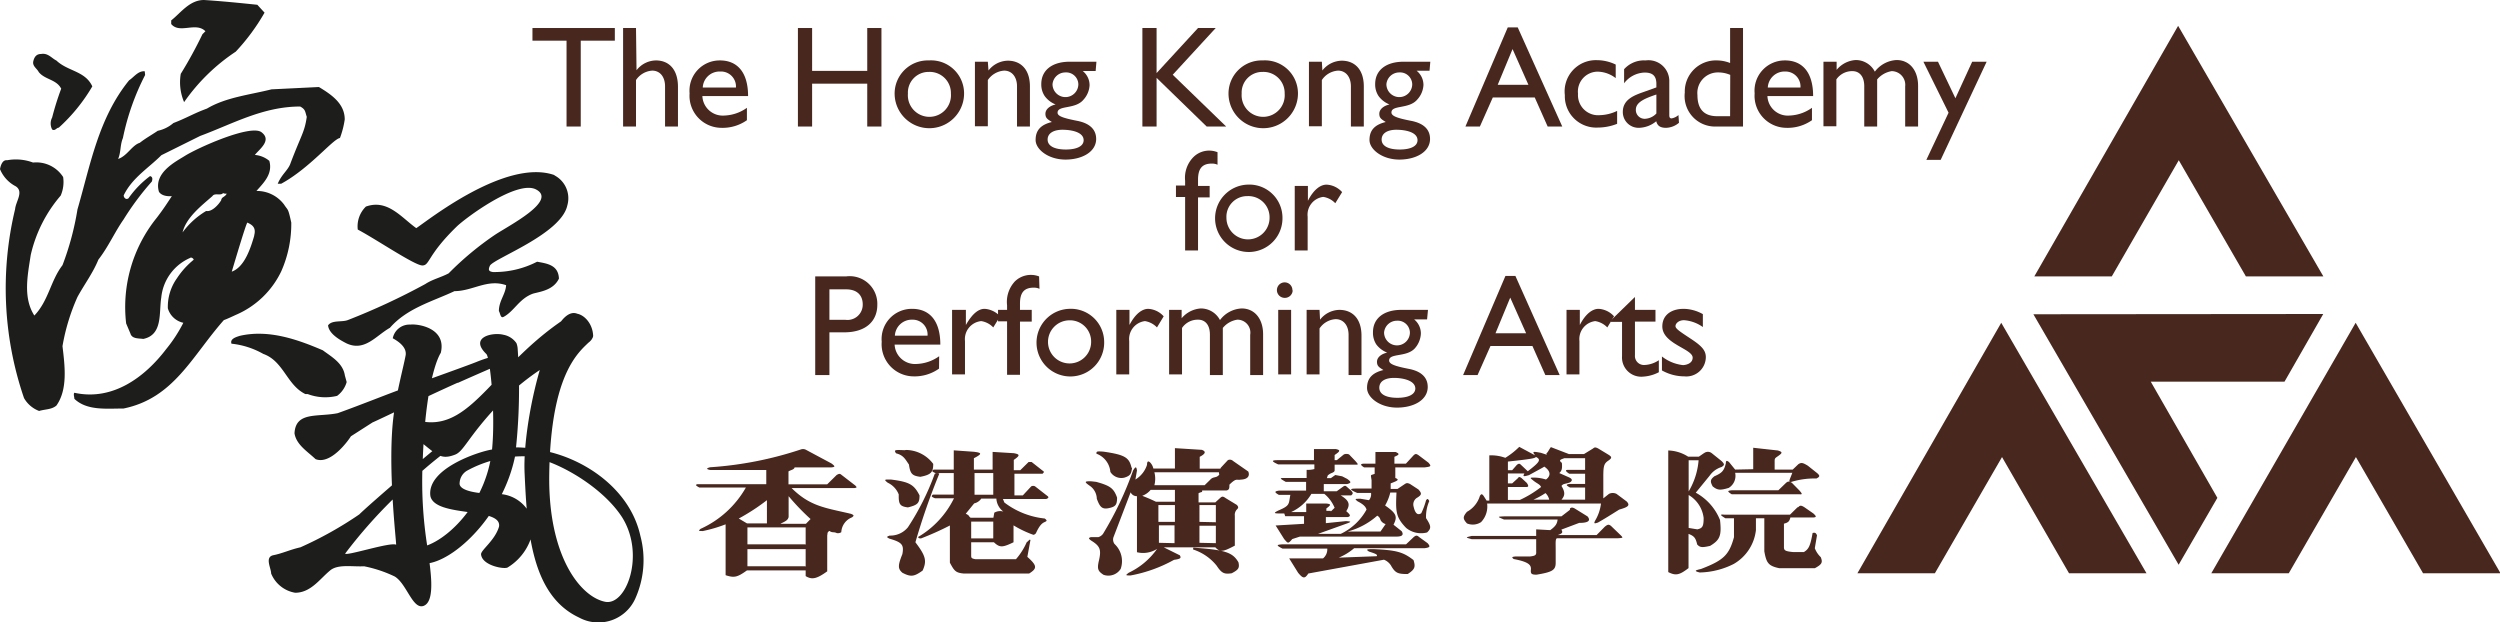 <svg xmlns="http://www.w3.org/2000/svg" viewBox="0 0 193.63 48.19"><defs><style>.cls-1{fill:#48271e;}.cls-1,.cls-3{fill-rule:evenodd;}.cls-2,.cls-3{fill:#1d1d1b;}</style></defs><g id="Layer_2" data-name="Layer 2"><g id="Layer_1-2" data-name="Layer 1"><path class="cls-1" d="M63.14,21.41v7.64h1.1V25.74h1.14c1.77,0,2.57-.94,2.57-2.13a2.14,2.14,0,0,0-2.43-2.2Zm1.1,1h1.28c1,0,1.3.6,1.3,1.16a1.18,1.18,0,0,1-1.34,1.2H64.24Z"/><path class="cls-1" d="M72.74,27.59a3.21,3.21,0,0,1-1.76.6,1.58,1.58,0,0,1-1.69-1.5h3.54c0-1.87-.85-2.77-2.19-2.77a2.34,2.34,0,0,0-2.35,2.55,2.49,2.49,0,0,0,2.44,2.68,3.26,3.26,0,0,0,2-.6ZM69.31,26a1.31,1.31,0,0,1,1.36-1.24A1.15,1.15,0,0,1,71.84,26Z"/><path class="cls-1" d="M73.74,24v5h1V26.41A1.4,1.4,0,0,1,76,24.87a1.63,1.63,0,0,1,.93.49l.53-.86a1.78,1.78,0,0,0-1.2-.58c-.47,0-.95.37-1.45,1.25h0V24Z"/><path class="cls-1" d="M80.48,21.41a1.77,1.77,0,0,0-1.87.38A2.33,2.33,0,0,0,78,23.65V24h-.7v.89H78v4.14h1V24.91h.91V24H79v-.48c0-.78.26-1.24,1.06-1.24a1,1,0,0,1,.45.09Z"/><path class="cls-1" d="M82.8,23.92a2.62,2.62,0,1,0,2.72,2.56A2.58,2.58,0,0,0,82.8,23.92Zm0,.89a1.64,1.64,0,0,1,1.71,1.68,1.67,1.67,0,1,1-1.71-1.68Z"/><path class="cls-1" d="M86.46,24v5h1V26.41a1.4,1.4,0,0,1,1.22-1.54,1.66,1.66,0,0,1,.93.49l.52-.86a1.74,1.74,0,0,0-1.19-.58c-.47,0-1,.37-1.46,1.25h0V24Z"/><path class="cls-1" d="M90.55,24v5h1V25.4a1.47,1.47,0,0,1,1.25-.64c.5,0,.91.35.91,1.16v3.13h1V25.4a1.79,1.79,0,0,1,1.12-.64,1,1,0,0,1,1,1.17v3.12h1V25.89c0-1.19-.65-2-1.66-2a2.23,2.23,0,0,0-1.68.9,1.67,1.67,0,0,0-1.5-.9,2.13,2.13,0,0,0-1.47.76V24Z"/><path class="cls-1" d="M100,24H99v5h1Zm.1-1.52a.6.6,0,1,0-.6.59A.6.6,0,0,0,100.12,22.5Z"/><path class="cls-1" d="M102.2,24h-1v5h1V25.44a1.61,1.61,0,0,1,1.25-.72c.6,0,1,.48,1,1.21v3.12h1V26c0-1.38-.76-2-1.71-2a1.94,1.94,0,0,0-1.5.76h0Z"/><path class="cls-1" d="M110.6,24h-2.07c-1.35,0-2.19.66-2.19,1.73a1.63,1.63,0,0,0,.26.95,1.91,1.91,0,0,0,.84.63v0c-.48.11-.79.38-.79.71s.16.43.5.64c-.87.21-1.27.65-1.27,1.39s1,1.52,2.32,1.52,2.38-.6,2.38-1.6c0-.64-.38-1.19-1.46-1.4s-1.53-.37-1.53-.65c0-.59,1.36-.23,2-.95a1.84,1.84,0,0,0,.46-1.13,1.4,1.4,0,0,0-.52-1.1h1Zm-1.4,1.75a1,1,0,0,1-2,0,1,1,0,0,1,1-.91A.94.94,0,0,1,109.2,25.77Zm.42,4.33c0,.46-.52.73-1.39.73s-1.4-.27-1.4-.78.47-.76,1.14-.76S109.62,29.46,109.62,30.1Z"/><path class="cls-1" d="M117.37,21.37h-.77l-3.28,7.68h1.12l1-2.25h3.25l1,2.25h1.11Zm-.4,1.68,1.23,2.76h-2.37Z"/><path class="cls-1" d="M121.33,24v5h1V26.41a1.4,1.4,0,0,1,1.23-1.54,1.69,1.69,0,0,1,.93.49l.52-.86a1.74,1.74,0,0,0-1.2-.58c-.46,0-1,.37-1.45,1.25h0V24Z"/><path class="cls-1" d="M126.63,23l-1.87,1.82v.11h.87v2.66a1.49,1.49,0,0,0,1.64,1.58,3,3,0,0,0,1.21-.34v-.93a2.15,2.15,0,0,1-1.13.37.7.7,0,0,1-.72-.76V24.91h1.59V24h-1.59Z"/><path class="cls-1" d="M131.89,24.33a3.13,3.13,0,0,0-1.48-.41c-1,0-1.66.51-1.66,1.36,0,1.36,2.35,1.73,2.35,2.42,0,.36-.33.55-.74.58a3.22,3.22,0,0,1-1.64-.67v1.08a3.55,3.55,0,0,0,1.74.46,1.51,1.51,0,0,0,1.66-1.48c0-.52-.3-.86-1.13-1.41s-1.22-.79-1.22-1,.25-.46.66-.46a2.87,2.87,0,0,1,1.46.53Z"/><path class="cls-1" d="M94.3,11.79a1.73,1.73,0,0,0-1.87.38A2.28,2.28,0,0,0,91.79,14v.37h-.71v.89h.71v4.14h1V15.29h.9V14.4h-.9v-.48c0-.78.26-1.25,1.06-1.25a1,1,0,0,1,.45.09Z"/><path class="cls-1" d="M96.61,14.3a2.61,2.61,0,1,0,2.72,2.56A2.57,2.57,0,0,0,96.61,14.3Zm0,.89a1.64,1.64,0,0,1,1.72,1.68,1.67,1.67,0,1,1-3.34,0A1.6,1.6,0,0,1,96.6,15.19Z"/><path class="cls-1" d="M100.28,14.4v5h1V16.79a1.39,1.39,0,0,1,1.21-1.54,1.63,1.63,0,0,1,.93.49l.53-.86a1.74,1.74,0,0,0-1.2-.58c-.47,0-1,.37-1.45,1.25h0V14.4Z"/><polygon class="cls-1" points="47.62 2.17 41.24 2.17 41.24 3.15 43.88 3.15 43.88 9.8 44.98 9.8 44.98 3.15 47.62 3.15 47.62 2.17"/><path class="cls-1" d="M49.26,2.17h-1V9.8h1V6.2a1.64,1.64,0,0,1,1.25-.73c.61,0,1,.48,1,1.22V9.8h1V6.73c0-1.38-.72-2.05-1.71-2.05a1.94,1.94,0,0,0-1.5.76h0Z"/><path class="cls-1" d="M57.85,8.35a3.19,3.19,0,0,1-1.76.6A1.58,1.58,0,0,1,54.4,7.44h3.54c0-1.86-.85-2.76-2.18-2.76a2.34,2.34,0,0,0-2.35,2.55A2.48,2.48,0,0,0,55.85,9.9a3.27,3.27,0,0,0,2-.59ZM54.43,6.78a1.3,1.3,0,0,1,1.35-1.24A1.16,1.16,0,0,1,57,6.78Z"/><polygon class="cls-1" points="68.27 2.17 67.17 2.17 67.17 5.49 62.9 5.49 62.9 2.17 61.8 2.17 61.8 9.8 62.9 9.8 62.9 6.48 67.17 6.48 67.17 9.8 68.27 9.8 68.27 2.17"/><path class="cls-1" d="M71.94,4.68a2.57,2.57,0,0,0-2.65,2.56,2.69,2.69,0,0,0,5.38,0A2.56,2.56,0,0,0,71.94,4.68Zm0,.89a1.64,1.64,0,0,1,1.71,1.68,1.67,1.67,0,1,1-3.33,0A1.6,1.6,0,0,1,71.93,5.57Z"/><path class="cls-1" d="M76.51,4.78h-1v5h1V6.2a1.66,1.66,0,0,1,1.26-.73c.6,0,1,.48,1,1.22V9.8h1V6.7c0-1.38-.76-2-1.71-2a1.94,1.94,0,0,0-1.5.76h0Z"/><path class="cls-1" d="M84.92,4.78H82.85c-1.36,0-2.2.66-2.2,1.73a1.6,1.6,0,0,0,.27.94,1.92,1.92,0,0,0,.84.64v0c-.48.11-.79.39-.79.72s.15.42.5.64c-.87.21-1.26.65-1.26,1.39s1,1.52,2.31,1.52,2.38-.61,2.38-1.6c0-.64-.39-1.19-1.46-1.4S81.91,9,81.91,8.73c0-.6,1.36-.24,2-1a1.8,1.8,0,0,0,.48-1.13,1.41,1.41,0,0,0-.53-1.1h1Zm-1.4,1.74a1,1,0,0,1-2,0,1,1,0,0,1,1-.91A.94.94,0,0,1,83.52,6.52Zm.41,4.34c0,.45-.51.72-1.38.72s-1.41-.27-1.41-.77.48-.76,1.15-.76S83.93,10.22,83.93,10.86Z"/><polygon class="cls-1" points="90.83 5.79 94.16 2.17 92.79 2.17 89.58 5.66 89.58 2.17 88.48 2.17 88.48 9.8 89.58 9.8 89.58 6.03 93.46 9.8 94.97 9.8 90.83 5.79"/><path class="cls-1" d="M97.8,4.68a2.57,2.57,0,0,0-2.65,2.56,2.69,2.69,0,0,0,5.38,0A2.56,2.56,0,0,0,97.8,4.68Zm0,.89A1.64,1.64,0,0,1,99.5,7.25a1.67,1.67,0,1,1-3.33,0A1.6,1.6,0,0,1,97.79,5.57Z"/><path class="cls-1" d="M102.38,4.78h-1v5h1V6.2a1.63,1.63,0,0,1,1.25-.73c.6,0,1,.48,1,1.22V9.8h1V6.7c0-1.38-.76-2-1.71-2a1.94,1.94,0,0,0-1.5.76h0Z"/><path class="cls-1" d="M110.78,4.78h-2.07c-1.36,0-2.2.66-2.2,1.73a1.6,1.6,0,0,0,.27.94,1.92,1.92,0,0,0,.84.64v0c-.48.11-.79.39-.79.72s.15.42.5.64c-.87.21-1.26.65-1.26,1.39s1,1.52,2.31,1.52,2.38-.61,2.38-1.6c0-.64-.38-1.19-1.46-1.4s-1.53-.37-1.53-.65c0-.6,1.36-.24,2-1a1.8,1.8,0,0,0,.48-1.13,1.41,1.41,0,0,0-.53-1.1h1Zm-1.4,1.74a1,1,0,0,1-2,0,1,1,0,0,1,1-.91A.94.94,0,0,1,109.38,6.52Zm.41,4.34c0,.45-.51.72-1.38.72s-1.4-.27-1.4-.77.47-.76,1.14-.76S109.79,10.22,109.79,10.86Z"/><path class="cls-1" d="M117.55,2.12h-.77L113.5,9.8h1.12l1-2.25h3.25l1,2.25H121Zm-.4,1.68,1.23,2.77H116Z"/><path class="cls-1" d="M125.14,5a3.37,3.37,0,0,0-1.46-.34,2.42,2.42,0,0,0-2.48,2.71,2.43,2.43,0,0,0,2.55,2.51,4.08,4.08,0,0,0,1.5-.29v-1a3.28,3.28,0,0,1-1.34.33,1.56,1.56,0,0,1-1.69-1.66,1.54,1.54,0,0,1,1.53-1.71,2.36,2.36,0,0,1,1.39.5Z"/><path class="cls-1" d="M130,8.91a1.08,1.08,0,0,1-.53.26c-.12,0-.18-.06-.18-.25V6.33a1.61,1.61,0,0,0-1.83-1.65,2.07,2.07,0,0,0-1.67.68V6.45a2.07,2.07,0,0,1,1.59-.83c.61,0,.91.25.91.88v.27l-.89.32c-.8.28-1.71.59-1.71,1.58a1.22,1.22,0,0,0,1.23,1.23,2.16,2.16,0,0,0,1.36-.51c.09.36.32.51.76.51a1.61,1.61,0,0,0,1-.39Zm-1.71-.12a1.29,1.29,0,0,1-.88.41.68.68,0,0,1-.71-.71c0-.59.74-.88,1.59-1.17Z"/><path class="cls-1" d="M135,2.17h-1V4.88a2.81,2.81,0,0,0-1-.2,2.41,2.41,0,0,0-2.51,2.49,2.36,2.36,0,0,0,2.44,2.63H135ZM134,9h-1c-1.15,0-1.53-.7-1.53-1.64a1.59,1.59,0,0,1,1.61-1.75,2.35,2.35,0,0,1,.93.19Z"/><path class="cls-1" d="M140.34,8.35a3.18,3.18,0,0,1-1.75.6,1.58,1.58,0,0,1-1.7-1.51h3.54c0-1.86-.85-2.76-2.18-2.76a2.34,2.34,0,0,0-2.35,2.55,2.48,2.48,0,0,0,2.44,2.67,3.27,3.27,0,0,0,2-.59Zm-3.42-1.57a1.3,1.3,0,0,1,1.35-1.24,1.16,1.16,0,0,1,1.18,1.24Z"/><path class="cls-1" d="M141.23,4.78v5h1V6.15a1.48,1.48,0,0,1,1.25-.64c.49,0,.91.35.91,1.17V9.8h1V6.15a1.87,1.87,0,0,1,1.12-.64,1.06,1.06,0,0,1,1.05,1.18V9.8h1V6.65c0-1.19-.65-2-1.67-2a2.25,2.25,0,0,0-1.68.9,1.66,1.66,0,0,0-1.49-.9,2.09,2.09,0,0,0-1.47.76V4.78Z"/><polygon class="cls-1" points="153.87 4.78 152.75 4.78 151.45 7.61 150.1 4.78 148.97 4.78 150.92 8.73 149.2 12.38 150.31 12.38 153.87 4.78"/><path class="cls-1" d="M182.45,25,171.27,44.4h6l5.2-9,5.2,9h6ZM155,25,143.86,44.4h6l5.2-9,5.19,9h6Zm13.7-23L157.56,21.41h6l5.19-9,5.2,9h6ZM157.49,24.34l11.25,19.4,3-5.18-5.16-9h10.36l3-5.24Z"/><path class="cls-2" d="M33.43,43.58c2.19-.54,5.57-3.91,6.46-8.23a44.48,44.48,0,0,0,.2-8.4,1.54,1.54,0,0,0-.09-.37,1.57,1.57,0,0,0-1-.65c-.86-.22-2.68.19-1.33,1.49.29.29.71,4.47.45,7.29-.36,4-3.14,6.82-5,7.52C29.94,43.42,30.78,44.22,33.43,43.58ZM32.8,32.66c-1.55-.24-1.91.24-.6,1.26,1.6,1.25,1.87,1.73,3,1.31.44-.15.69-.57,1.39-1.51,6.16-8.19,11.39-5.95,8.55-9.1-2.18-2.43-4.71,7.59-4.51,12s.49,9.47,4.22,11.21a3.13,3.13,0,0,0,4.35-1.46,7.27,7.27,0,0,0,.4-4.86c-.8-3.64-4.34-6-7.52-6.61a9.73,9.73,0,0,0-4-.08C37,35,33,36.33,33.34,38.45c.43,1.66,5.57.79,5.31,2.34-.32,1.09-1.44,1.83-1.39,2.16.1.87,1.82,1.16,2.06,1a4.21,4.21,0,0,0,2-3.17,2.79,2.79,0,0,0-2.9-2.52c-.68,0-2.94-.09-2.82-.87a1.16,1.16,0,0,1,.6-.95,9.08,9.08,0,0,1,4.36-1.1c2,0,6,2.18,7.64,4.75C50,43,48.49,47,46.83,46.6c-1.89-.41-4.38-3.53-4.29-9.84.13-9.7,3.45-9.92,3.4-10.78-.07-1.23-1.14-1.95-1.69-1.61C38.41,28,36.67,33.26,32.8,32.66Zm2.65-3c3.81-1.7,3.2-1.31,3.74-1.95.22-.26-.69-.33-2.3.33-.87.35-5.79,2.1-5.79,2.1-.69.23-3.23,1.25-4.94,1.86-1.56.32-3.26-.15-3.35,1.56.14.89,1,1.4,1.63,2,1.16.46,2.51-1.4,2.74-1.77l1.67-1.07C29.5,32.44,32.86,30.8,35.45,29.64Zm-.87,4.43c-.49.26-6,5-6.75,5.75a28.81,28.81,0,0,1-4.56,2.55c-.8.18-1.39.47-2.09.61S21,44,21,44.42a2.45,2.45,0,0,0,1.86,1.49c1.21,0,1.91-1.07,2.7-1.72.6-.52,1.76-.28,2.64-.33a9.86,9.86,0,0,1,2.37.79c.93.56,1.39,2.57,2.23,2.28,1-.36.5-3,.31-4.52a32.2,32.2,0,0,1-.37-6.71c.24-6.74,1.4-8.37,1.4-8.37.46-1.91-1.73-2.26-2.36-2.19a1.32,1.32,0,0,0-1.36,1.06c.58.32,1.08.75,1,1.31-.19,1-.68,2.77-.92,4.57-.53,3.91.22,10,.18,10.11-.42-.23-3.81.88-3.95.69a38,38,0,0,1,3.65-4.16,33.29,33.29,0,0,1,5.42-4.65C36.33,33.43,36,32.94,34.58,34.07Zm8.36-20.51a2,2,0,0,1,1,2.33c-.48,2.24-5.77,4.13-6,4.68-.14.32-.09.43.24.48a7.21,7.21,0,0,0,3.42-.8c.73.14,1.65.23,1.69,1.31-.42.88-1.4,1-2,1.16-1.07.38-1.46,1.36-2.28,1.8-.25.14-.26-.27-.37-.45,0-.79.52-1.3.56-2-1.44-.51-2.6.46-4,.46-1.67.79-3.67,1.31-5,2.84-1.07.6-1.95,1.86-3.35,1.21-.56-.28-1.38-.76-1.44-1.4.3-.43,1.07-.23,1.53-.41A52.1,52.1,0,0,0,32.94,22c.56-.37,1.21-.51,1.81-.83a23.77,23.77,0,0,1,3.61-3c1.13-.74,4.8-2.62,3.17-3.49-1.46-.79-5.5,2.22-6.17,2.88-2.29,2.23-2.06,3-2.65,3s-3.53-2-5-2.78A2.13,2.13,0,0,1,28.34,16c1.67-.6,2.74.84,3.9,1.67C33,17.19,39.14,12.23,42.94,13.56Z"/><path class="cls-3" d="M19.93.37l.56.61A16,16,0,0,1,18.26,4a14.89,14.89,0,0,0-4,3.91A3.91,3.91,0,0,1,14,5.72a33.26,33.26,0,0,0,1.68-3.07l.23-.23c-.74-.75-2,.23-2.65-.56l0-.28C14,1,14.68,0,15.8,0,17.19.09,18.58.23,19.93.37ZM4.37,4.69c.88.84,2.23.8,2.78,2a13.5,13.5,0,0,1-2.6,3.2c-.18,0-.28.28-.51.14a1,1,0,0,1,0-.93,21.22,21.22,0,0,1,.7-2.23C4.37,6.14,3.48,6.18,3,5.58c-.14-.28-.51-.46-.42-.84s.28-.56.61-.56C3.72,4.09,4,4.51,4.37,4.69Zm6.87,1.12a18.91,18.91,0,0,0-1.72,4.88c-.23.56-.14,1.07-.37,1.62.7-.23,1.07-1.06,1.68-1.25.41-.33.92-.61,1.39-.93a2.71,2.71,0,0,0,1.21-.6c1-.38,1.58-.75,2.6-1.12,1.48-.88,3.34-1.07,5-1.49l3.67-.18c1,.6,2,1.3,2,2.51a6.9,6.9,0,0,1-.37,1.44c-.53.06-2.33,2.33-4.55,3.54l-.27,0c.32-.76.82-1.05,1-1.61.84-2.21,1.08-2.38,1.25-3.57-.14-.42-.09-.57-.51-.8-2.88,0-5.24,1.35-7.75,2.28l-3,1.49c-1,1-2.27,1.76-2.92,3.11,0,.18.18.37.37.23a7.57,7.57,0,0,1,1.67-1.72c.23.05.19.28.14.42A21.38,21.38,0,0,0,9.57,17c-.7,1-1.16,2.09-1.95,3.11C7.2,21.14,6.55,22,6,23a15.83,15.83,0,0,0-1.16,3.81c.18,1.53.42,3.34-.47,4.6-.37.32-.88.28-1.34.42a2.26,2.26,0,0,1-1.17-1,26.21,26.21,0,0,1-.69-14.63c.05-.6.69-1.35.05-1.77A2.61,2.61,0,0,1,0,13.1c.05-.27.18-.74.56-.69a3.78,3.78,0,0,1,2,.18,2.47,2.47,0,0,1,2.33,1.12,2.63,2.63,0,0,1-.19,1.44,10.68,10.68,0,0,0-2.32,4.6c-.24,1.58-.61,3.3.28,4.69,1.11-1.16,1.25-2.69,2.18-3.9A21.8,21.8,0,0,0,6,16.22c1-3.44,1.62-7.07,4-10,.37-.24.69-.74,1.21-.7ZM19.74,12a2,2,0,0,1,1.12.46c.28,1-.42,1.68-1,2.33A2.63,2.63,0,0,1,22,15.84c.32.5.3.22.56,1.4A9.06,9.06,0,0,1,21.79,21a6.89,6.89,0,0,1-3.53,3.39s-.74.35-.92.4c-2.47,2.79-3.87,6.05-7.77,6.85-1.35,0-2.83.18-3.81-.75,0-.14-.09-.37,0-.47,3,.66,5.49-1.25,7.11-3.38A11.21,11.21,0,0,0,14.2,25,1.6,1.6,0,0,1,13,23.88a3.8,3.8,0,0,1,.7-2.32A6.27,6.27,0,0,1,15,20.12c0-.09-.19-.23-.28-.14a3.74,3.74,0,0,0-2.23,3.07c-.19,1.16.14,2.88-1.39,3.2-.38-.05-.88,0-1-.42l-.33-.78a11,11,0,0,1,2.37-8.18c.55-.72.8-1.12,1.17-1.68,0,0-.73.09-1-.34-.43-1.46,1.28-2.32,2-2.77,1-.63,5.1-2.47,5.94-1.84S20.07,11.57,19.74,12Zm-2.18,3c-.14.28-.39.23-.43.51-.23.39-.75.92-1.16.83A6.19,6.19,0,0,0,14.14,18c.28-1.16,1.47-2.07,2.31-2.81.18-.28.65,0,.83-.24C17.33,15,17.47,15,17.56,15Zm2.13,3.26c-.29,1-.76,2.43-1.74,2.78.32-1.07,1.12-3.76,1.21-3.8C19.44,17.38,19.87,17.56,19.69,18.22Zm7.16,11.33a2,2,0,0,1-.74,1.07,3.85,3.85,0,0,1-2.28-.14h-.18c-1.44-.7-1.68-2.55-3.26-3.11a6.3,6.3,0,0,0-2.46-.79c-.14-.38.37-.52.65-.61,2.23-.51,4.46.28,6.42,1.12.69.51,1.57,1,1.71,1.95Z"/><path class="cls-1" d="M70.18,34.85a2.67,2.67,0,0,1,2.1,1.08c0,.62-.14.84-1,1-.63-.08-.78-.23-.88-.95-.3-.43-.42-.72-1-.87-.19-.28-.08-.27.67-.24ZM69,37.14c1.42.18,1.79.38,2.22,1.23,0,.59-.13.74-.9.93-.62-.08-.73-.24-.71-1a1.67,1.67,0,0,0-.85-.91c-.27-.21-.26-.25,0-.25Zm-.12,4.34a1.75,1.75,0,0,0,1.44-.64,19.87,19.87,0,0,0,2.08-4.15c.17-.08.23-.07.35,0A52.43,52.43,0,0,0,70.9,42c.8,1.06.9,1.43.56,2.19-.66.48-.92.51-1.57.17-.35-.31-.36-.55,0-1.44.13-.71,0-.91-1-1.2-.23-.11-.24-.15,0-.23Zm8-3.16H75.48V36.64h1.45v1.68ZM73.57,40.7a22.4,22.4,0,0,1-2.23,1c-.13,0-.2,0-.23-.11a7.09,7.09,0,0,0,2.78-3H72.41c-.27-.11-.3-.15-.16-.28h1.62V36.64H72.45c-.28-.12-.3-.16-.13-.27h1.55V34.88h0l1.56.11c.64.08.65.16,0,.5v.88h1.45V35l1.64.1c.49.09.49.18,0,.52v.8h.5l.65-.64c.13,0,.16,0,.23,0l.85.67c.13.08.13.12,0,.24H78.57v1.68h.65l.65-.7a.32.32,0,0,1,.3,0l1,.78c.07.11,0,.14-.14.2H77.68l.11.27a6.21,6.21,0,0,0,3.13,1.24c.19.15.18.19,0,.27s-.39.21-.69.88c-.1.09-.13.11-.2.11a8.24,8.24,0,0,1-1.53-.73V42c-.87.42-1.07.42-1.52,0H75.22v1c0,.2,0,.25.32.31h3.15A5.19,5.19,0,0,0,79.52,42c.19-.14.22-.26.29-.17l-.24,1.3c.76.68.78.89.14,1.29H74.63c-.61-.06-.72-.2-1.06-.84V40.7Zm1.65,1h1.71v-1.3H75.22Zm-.07-1.6h1.79l.07-.39h0a.89.89,0,0,1,.7-.09,1.35,1.35,0,0,1-.54-1H76a.92.92,0,0,1-.55.37l-.65.8c.33.15.21.21.37.3Zm56.83-5a.48.48,0,0,1,.6,0l.76.61c.24.24.24.31,0,.46a1.77,1.77,0,0,0-.93.68l-1.07,1.31a4.19,4.19,0,0,1,1.88,2.12c.13,1.2,0,1.54-.77,2-.61.14-.78.13-1-.11-.12-.51-.23-.65-.67-.82V44c-.71.55-1,.6-1.57.31V34.89a3,3,0,0,1,1.54.48h.83l.39-.27Zm-1.19.55h.77a5.57,5.57,0,0,1-.77,2.41V35.65Zm0,2.69a2.39,2.39,0,0,1,1.16,1.77c0,.65-.08.8-.49.89l-.67-.11V38.34Zm5-2V34.68l1.91.21c.35.11.36.18.09.38s-.34.19-.34.44v.66h1.4l.44-.42c.22-.14.34-.12.73.12l.73.58c.22.2.21.27-.06.41a6.19,6.19,0,0,0-2,.28c-.14,0-.13-.07,0-.39l.13-.33h-4.43a1.09,1.09,0,0,1-.5,1.17c-.66.2-.87.18-1.24-.12-.21-.39-.19-.52.13-.78.6-.26.75-.43.89-1,0-.23.07-.24.25-.1l.47.58Zm2.55,1.05c.15-.12.22-.12.44,0l.57.58c.26.29.26.34,0,.31h-5.23c-.36-.23-.35-.28.06-.31h3.56l.6-.58Zm.95,1.88c.13-.14.21-.13.44,0l.72.5c.25.23.24.29,0,.31h-1.78c-.08.31-.17.39-.5.48v1.82c0,.26.12.32.73.38h.81c.38-.23.5-.47.68-1.48.2-.05.26,0,.34.18l-.17,1a1.85,1.85,0,0,0,.46.69c.17.42.09.56-.46.86h-2.75c-.84-.18-1-.4-1.16-1.31V40.14H136v.92a3.47,3.47,0,0,1-1.72,2.62,6.09,6.09,0,0,1-2.64.66c-.42-.11-.4-.16.1-.27,1.75-.67,2.18-1.08,2.56-2.46V40.14h-.67c-.42-.26-.43-.31-.09-.28h5.1l.57-.56Zm-78.8,1.27c.44-.2.53-.29.59-.49V38.43a18,18,0,0,0,1.7,1.77l-.36.37H60.45Zm-2.63,0-.64-.38a15.93,15.93,0,0,0,2.18-1.42v1.8H57.82Zm4.58,1.62H57.89V40.85H62.4v1.34Zm0,1.7H57.89V42.53H62.4v1.36Zm-.87-7.69c-.08.22-.28.21-.5.34v1h3l.73-.72c.19-.11.25-.12.39,0l1.05.81c.14.14.14.17-.05.2H61.31c1.45,1.44,2.63,1.53,4.61,2,.23.1.24.14.07.27a1.3,1.3,0,0,0-.83,1.15.47.47,0,0,1-.35.07c-.24-.12-.34,0-.57-.17-.19.12-.13.18-.17.35v2.78c-.83.6-1.19.66-1.67.37v-.44H57.85c-.76.55-1,.58-1.65.37V40.61a11.09,11.09,0,0,1-1.76.52c-.33,0-.37,0-.18-.17a7.65,7.65,0,0,0,3.51-3.2H54.16c-.29-.16-.31-.21-.15-.26h5.34V36.4H55c-.3-.06-.31-.13,0-.21a28.09,28.09,0,0,0,7-1.37.52.52,0,0,1,.39,0l2,1.07c.31.23.31.28,0,.31H61.53Zm28.19,5.87V40.69h1.21v1.38Zm3.14-1.62V39.12h1.27v1.33Zm0,1.62V40.72h1.27v1.35Zm1.51-5.46c0,.21.09.15-.09.29s-.39.05-.6.3l-.42.41H89.41a2,2,0,0,0,0-1h4.94ZM91,37.94v.92H89.53c-.4-.19-.58-.27-1.06-.46a1.51,1.51,0,0,0,.65-.46Zm-3.32-1.71c-.06.49-.15.62-.58.76A1,1,0,0,1,86,36.55a1.65,1.65,0,0,0-1.08-1.41c0-.17,0-.2.54-.16,1.66.24,2,.45,2.18,1.25Zm6.87,0,.55-.59a.35.35,0,0,1,.4.06l1.18.82c.13.31,0,.61-.6.63-.29.06-.31-.16-.86.39,0,.26,0,.4-.23.45H93.11c0,.18,0,.07-.28.21v.71h1.3l.36-.33c.16-.15.23-.15.44,0l.87.53c.13.16.13.22,0,.35a.59.59,0,0,0-.16.48v2.32c-.89.47-1.14.54-1.51.13h-4l1.25.62c.13.22.05.28-.45.35a11,11,0,0,1-3.36,1.21c-.4,0-.42,0-.15-.21a5.62,5.62,0,0,0,2.2-1.85,2,2,0,0,1-1.56.26V38.43a.52.52,0,0,1-.49-.3l-1.33,3.48a.58.58,0,0,0,.08.52,1.82,1.82,0,0,1,.48,1.93,1.13,1.13,0,0,1-1.33.46c-.43-.28-.49-.45-.38-1,.23-.94.14-1.21-.59-1.66-.21-.16-.2-.2,0-.26l.58,0a.73.73,0,0,0,.35-.25,26.46,26.46,0,0,0,2.33-4.91c.2-.32.25-.32.3,0l-.12.7A2.07,2.07,0,0,0,88.84,36c0-.24.07-.36.27-.15a1,1,0,0,1,.22.44H91V34.71l2.08.13c.34.12.31.3-.16.54v.92h1.6ZM84.9,37.32c1.09.3,1.36.5,1.62,1.22,0,.58-.13.71-.66.82s-.69-.14-.91-.73a1.25,1.25,0,0,0-.54-1c-.45-.31-.43-.37.13-.35Zm4.82,3.1v-1.3H91v1.3Zm2.75,2c2.39.17,3,.35,3.45,1.13.1.44,0,.58-.52.85-.58.09-.78,0-1.17-.59a3.86,3.86,0,0,0-1.82-1.25c0-.12,0-.14.06-.14Zm24.65-6h-.33v-.67c1.75-.19,2.11-.25,2.17-.36.42.21.31.39-.63,1.11l-.52-.49c-.12-.12-.18-.12-.33,0l-.36.41Zm2.49-.28c.5.35.52.71.13,1a3.25,3.25,0,0,0-.91-.15c-.35,0-.36,0-.06.24s.49.27.59.49a8.34,8.34,0,0,1-1.64,1h-.93v-1h1.41c.2,0,.21-.08.06-.31l-.41-.38c-.16-.11-.21-.11-.28,0l-.45.41h-.33v-.77h1.28c-.14.24-.09.26.35.13l1.08-.59Zm-.84,2.56a6.12,6.12,0,0,0,.93-.51,1,1,0,0,1,.29.51Zm4-2.31h-1.31c-.25,0-.23.1.08.3h1.23v.79h-1.23c-.27.06-.26.1.06.28h1.17v.94h-1.83c.31-.35.26-.63,0-1.06.13-.2.3-.14.66-.28.2-.13.19-.26-.06-.38l-.77-.34c.2-.18.24-.35.2-.79-.29-.22-.08-.26.19-.36h1.61v.9Zm-3-1.27c.14-.11.19-.29.35-.49l1.4.54h1.16l.7-.43c.13-.11.2-.11.41,0l.76.46c.31.19.32.27,0,.49s-.37.42-.37,1.23V38.6l.44-.35a.67.67,0,0,1,.58,0l.79.59c.3.32.08.44-.58.63-.75.47-1,.63-1.64,1-.31.11-.34.08-.21-.17A3.33,3.33,0,0,0,124,39h-8.82a1.75,1.75,0,0,1-.47,1.44,1.17,1.17,0,0,1-1.09.1c-.33-.36-.33-.51,0-.9a2.09,2.09,0,0,0,1-1.23c.11-.17.16-.17.29,0l.23.36h.21v-3.5a3.14,3.14,0,0,1,1.24.19,6,6,0,0,0,1.08-.85l1.23.66c-.25-.32-.17-.31.44-.2l.46.15Zm1.83,4.26c.12-.09.18-.09.36,0l1,.62c.26.32.08.5-.65.5l-1.38.52c.13.22.09.29-.27.42h3l.63-.64c.23-.19.31-.2.48-.07l.74.71c.23.23.2.22-.2.25h-4.73c-.12.1-.09.3-.09.9v1c0,.57-.27.72-1.48.92-.4,0-.47-.07-.44-.4s-.14-.59-1.33-.81c-.17-.14-.15-.17.12-.2h1.14c.42-.05.5-.11.48-.38V41.76h-5c-.49-.14-.49-.13,0-.25h5V41l1.09.06c.44-.32.53-.51.57-.82h-4.15c-.54-.23-.54-.22.06-.25h4.39l.65-.5Zm-18.52.19h-.35v-.19c.38-.28.37-.34,0-.38L101.17,39v.66H100a3.51,3.51,0,0,0,1.57-1.41h1a2.75,2.75,0,0,1,.8,1.08l-.31.3Zm1.29,1.6a5.66,5.66,0,0,0,2.3-1.23.49.49,0,0,1,.25.33.65.65,0,0,0,.4.32l-.4.58Zm5.12.43c.19-.15.26-.15.43,0l.65.47c.23.27.19.33-.23.39h-5.46a4.41,4.41,0,0,1-1.19.73l2.94-.11c.07-.11,0-.17-.6-.36-.25-.16-.19-.19.35-.19,1.77.08,2.29.22,3.1.85.17.54.1.72-.45,1.08-.72,0-.93-.06-1.24-.56a1.13,1.13,0,0,0-.6-.55l-5.86,1.07c-.27.42-.41.4-.79-.06l-.69-1.11,2.62,0a.9.9,0,0,0,.33-.76H99.33c-.49-.25-.49-.3,0-.33h9.57l.56-.53Zm-6.12-5.15v-.46l1.61,0c.24,0,.24,0,0-.28l-.49-.51a.5.5,0,0,0-.41,0l-.54.44h-.17v-.4c.45-.3.46-.38.09-.46h-1.69v.86H99c-.54,0-.55.08,0,.33h2.8v.36a2,2,0,0,1-.6.06v.63H99.65c-.58,0-.59,0-.07.3h1.58V38H99.05c-.35.06-.36.12,0,.33h.89c-.14.71,0,.82-.93,1.21-.38.19-.36.23.12.23h.34l.07.21H101v.59l-2.2.13.66,1.05c.29.33.29.4.63,0l.59-.19h7.48c.42,0,.59-.12.4-.42l-.63-.5c.33-.64.22-.88-.65-1.49a3.78,3.78,0,0,0,.4-1h.48c-.07,1.46-.06,1.91.75,2.74a1.83,1.83,0,0,0,1.62.35c.34-.32.32-.5-.08-1.11a3,3,0,0,1,.25-1.32c-.1-.19-.14-.21-.25-.06a5.53,5.53,0,0,1-.37,1c-.24.16-.46.08-.59-.5a.61.61,0,0,1,.3-.72c.33-.21.34-.32.07-.62l-.66-.43c-.19-.08-.25-.08-.38,0l-.58.39h-.53v-.43c.54-.21.71-.28.36-.42l0-.2v-.62h2.27c.5-.06.54-.09.29-.37l-.77-.58c-.17-.11-.23-.11-.36,0l-.61.66H108v-.53c.4-.17.41-.23.1-.37h-1.57v.9h-.82c-.37,0-.38.09-.06.29h.82v.5c-.35.14-.31,0-.24.49v.65h-1.19c-.54,0-.52.08.08.34h1.07a.71.71,0,0,1-.16.56l-.65-.11c-.44,0-.48,0-.23.2.53.27.64.47.69.64a4.46,4.46,0,0,1-2,1.88h-1.76l2.31-.83c.28-.11.26-.13-.14-.16l-1.56.16v-.47h1.7c.24-.08.22-.16-.12-.46.32-.5.25-.81-.43-1.22h.81c.16-.14.16-.19,0-.37l-.33-.29c-.11-.11-.17-.11-.32,0l-.47.34h-1v-.56h1.81c.33-.09.33-.16,0-.4l-.39-.2-.53-.1-.34.24h-.31l.07-.21C103.12,36.59,103.15,36.68,103.34,36.52Z"/></g></g></svg>
